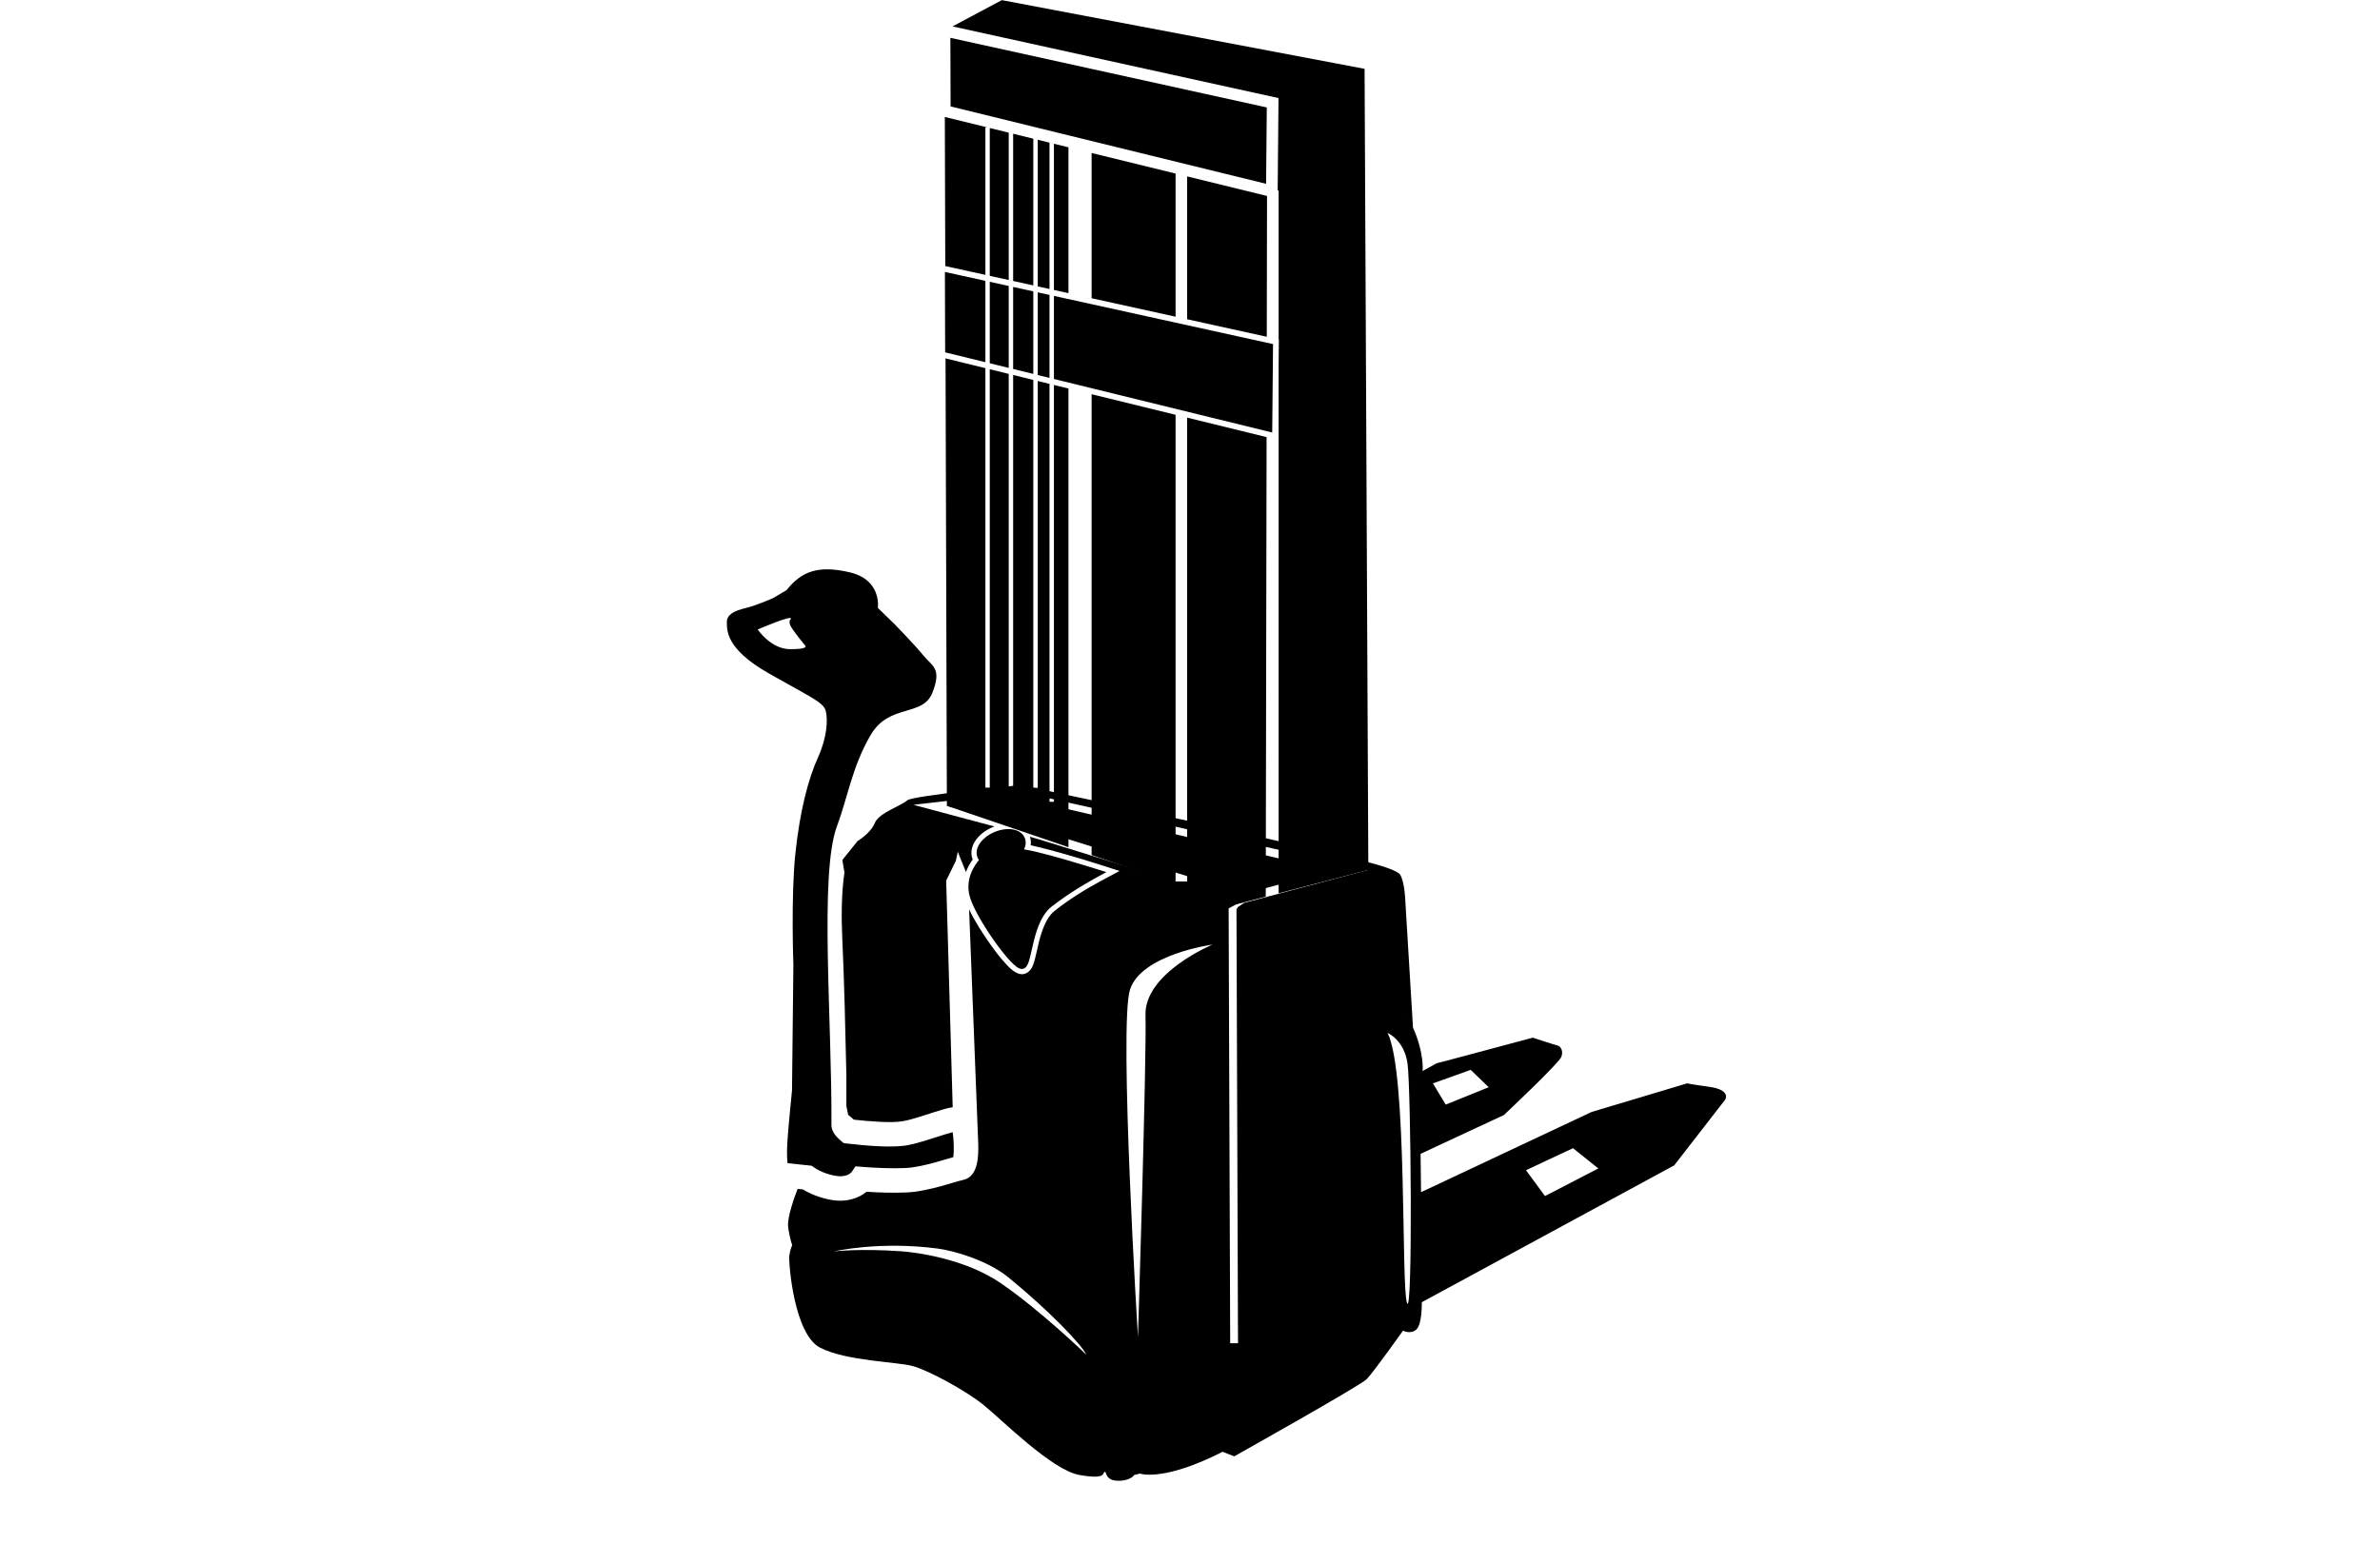 <?xml version="1.0" encoding="UTF-8"?>
<!DOCTYPE svg PUBLIC "-//W3C//DTD SVG 1.1//EN" "http://www.w3.org/Graphics/SVG/1.1/DTD/svg11.dtd">
<!-- Creator: CorelDRAW 2021 (64-Bit) -->
<svg xmlns="http://www.w3.org/2000/svg" xml:space="preserve" width="350px" height="230px" version="1.1" style="shape-rendering:geometricPrecision; text-rendering:geometricPrecision; image-rendering:optimizeQuality; fill-rule:evenodd; clip-rule:evenodd"
viewBox="0 0 813.48 534.48"
 xmlns:xlink="http://www.w3.org/1999/xlink"
 xmlns:xodm="http://www.corel.com/coreldraw/odm/2003">
 <defs>
  <style type="text/css">
   <![CDATA[
    .str0 {stroke:black;stroke-width:2.43;stroke-miterlimit:22.926}
    .fil1 {fill:none}
    .fil0 {fill:black}
   ]]>
  </style>
 </defs>
 <g id="Слой_x0020_1">
  <path class="fil0" d="M389.63 503.66c0,0 6.96,2.63 24.97,-5.84 1.05,-0.5 2.14,-1.04 3.28,-1.61 0,0 0,0 0,0l3.98 1.56c0,0 42.97,-24.09 45.23,-26.34 2.25,-2.25 12.47,-16.63 12.47,-16.63 0,0 2.43,1.38 4.51,-0.35 2.07,-1.73 1.9,-9.36 1.9,-9.36l86.27 -46.78 17.44 -22.48c0,0 2.11,-3.31 -5.43,-4.37 -7.53,-1.05 -7.53,-1.2 -7.53,-1.2l-32.7 9.79 -58.31 27.43 -0.16 -13.11 28.48 -13.26c0,0 18.88,-17.73 19.66,-19.94 0.78,-2.22 -0.45,-3.65 -1.37,-3.84 -0.91,-0.2 -8.41,-2.67 -8.41,-2.67l-29.25 7.82 -3.59 0.92 -4.82 2.67c0,0 0.64,-6.07 -3.29,-14.85 -3.94,-8.79 0,0 0,0l-2.63 -43.39c0,0 -0.13,-5.9 -1.7,-8.79 -1.57,-2.88 -20.85,-6.83 -49.69,-13.39 -30.39,-6.92 -80.08,-17.32 -80.08,-17.32 0,0 -37.32,3.62 -38.8,5.22 -1.48,1.59 -9.68,4.23 -11.04,7.7 -1.36,3.47 -5.88,6.18 -5.88,6.18l-5.22 6.48 0.71 4.33 -0.09 0.63c-0.96,6.77 -0.97,14.8 -0.66,21.58 0.71,15.65 1.06,31.42 1.41,47.08l0 10.51 0.62 2.99 1.96 1.66c4.84,0.53 12.89,1.25 16.89,0.49 3.42,-0.65 7.2,-2.03 10.55,-3.06 1.65,-0.51 4.02,-1.34 6.32,-1.7l-2.23 -77.45 3.3 -6.74 0.67 -3.11 2.79 6.93c0.55,-1.53 1.34,-2.98 2.31,-4.29 -0.95,-2.31 -0.3,-4.78 1.12,-6.74 1.4,-1.93 3.48,-3.4 5.67,-4.31 0.2,-0.09 0.41,-0.17 0.62,-0.25l-27.7 -7.4 37.26 -4.29 118.25 26.54 -42.5 11.29 -2.09 1.42 -0.47 0.75 0.52 148.33 -2.67 0.01 -0.53 -148.65 4.17 -2.19 -68.46 -21.25 -3.65 -1.05c0.35,0.97 0.42,1.96 0.28,2.92 0.97,0.2 1.92,0.43 2.75,0.63 3.06,0.73 6.1,1.58 9.13,2.44 3.93,1.13 7.88,2.31 11.78,3.56l6.72 2.15 -6.22 3.33c-5.43,2.9 -11.22,6.5 -16.02,10.35 -2.94,2.35 -4.4,6.97 -5.3,10.5 -0.48,1.93 -0.86,3.89 -1.36,5.81 -0.45,1.8 -1.07,3.92 -2.82,4.87 -2.69,1.47 -5.33,-1.14 -7.01,-2.95 -2.06,-2.2 -3.96,-4.73 -5.7,-7.2 -2.07,-2.95 -5.07,-7.47 -7,-11.59l3.08 79.07 0 0.17 0.04 0.83c0.13,4.07 0.04,11.24 -5.01,12.39 -2.59,0.59 -5.3,1.53 -7.9,2.22 -3.75,1 -7.87,1.95 -11.74,2.1 -4.41,0.18 -9.06,0.05 -13.53,-0.25 -2.79,2.37 -6.82,3.34 -10.38,3.01 -3.62,-0.33 -8.1,-1.77 -11.38,-3.81l-1.79 -0.18c-0.97,2.49 -3.65,9.76 -3.24,12.95 0.49,3.9 1.39,6.29 1.39,6.29 0,0 -0.7,1.3 -0.99,3.59 -0.3,2.3 1.55,26.85 10.55,31.47 9,4.61 26.49,4.79 31.8,6.31 5.31,1.52 17.76,8.2 23.98,13.2 6.22,5.01 23.37,22.31 32.78,23.98 9.41,1.67 7.87,-0.76 8.65,-1.06 0.77,-0.3 0,2.88 4.4,3.04 4.4,0.15 5.76,-1.98 5.76,-1.98l1.92 -0.47zm-104.63 -75.94c0,0 15.55,-3.62 35.54,-0.97 5.39,0.71 16.83,3.91 24.17,9.88 13.87,11.29 25.43,23.45 26.55,26.36 0,0 -15.67,-15.19 -29.33,-24.5 -12.21,-8.33 -28.86,-10.46 -33.81,-10.81 -14.52,-1.02 -23.12,0.04 -23.12,0.04zm129.42 -104.88c0,0 -23.32,9.7 -22.89,24.14 0.43,14.34 -2.58,110.03 -2.58,110.03 0,0 -6.57,-106.64 -2.73,-118.74 3.85,-12.1 28.2,-15.43 28.2,-15.43zm123.23 69.6l-16.07 7.53 6.5 8.83 18.23 -9.44 -8.66 -6.92zm-34.96 -26.78l-12.91 4.62 4.36 7.26 14.7 -5.94 -6.15 -5.94zm-28.42 -12.62c0,0 5.66,2.33 6.82,10.46 1.17,8.13 1.86,87.82 -0.19,81.8 -2.05,-6.03 0.21,-78.8 -6.63,-92.26zm-203.96 -141.46c0,0 -0.83,0.46 -0.23,2.04 0.6,1.59 5.21,7.1 5.21,7.1 0,0 1.13,1.21 -5.36,1.13 -6.49,-0.07 -10.95,-6.72 -10.95,-6.72 0,0 12.38,-5.36 11.33,-3.55zm15.74 70.87c3.77,-10.14 5.21,-20.4 11.54,-31.25 6.34,-10.86 17.8,-6.04 21.12,-14.48 3.31,-8.44 -0.13,-9.05 -3.14,-12.75 -3.02,-3.71 -9.83,-10.69 -9.83,-10.69l-5.69 -5.52c0,0 1.42,-9.56 -9.53,-12.15 -10.96,-2.59 -16.64,-0.26 -21.65,6.04 -5,6.29 0,0 0,0l-4.48 2.67c0,0 -5.51,2.52 -9.48,3.47 -3.96,0.95 -6.55,2.24 -6.47,4.91 0.09,2.68 -0.5,8.99 14.33,17.43 14.83,8.44 18.82,9.92 19.51,13 0.68,3.08 0.45,8.78 -2.74,15.85 -3.2,7.07 -6.11,17.9 -7.67,32.65 -1.56,14.74 -0.69,38.17 -0.69,38.17l-0.47 42.87c0,0 -1.4,13.96 -1.57,17.45 -0.11,2 -0.26,5.05 0.05,7.44l8.23 0.87 0.88 0.63c2.19,1.52 5.62,2.7 8.26,2.94 1.46,0.14 3.53,-0.18 4.52,-1.42l1.34 -1.94 2.4 0.19c4.75,0.37 9.8,0.58 14.56,0.39 3.21,-0.13 6.81,-1 9.92,-1.83 2.15,-0.58 4.36,-1.3 6.53,-1.88 0.33,-2.02 0.18,-5.97 -0.2,-8.55 -1.81,0.46 -4.02,1.2 -5.09,1.54 -3.29,1.02 -6.84,2.25 -10.21,2.9 -5.42,1.03 -15.06,0.11 -20.69,-0.55l-1.26 -0.14c-1.63,-1.4 -4.21,-3.3 -4.19,-6.27 0.23,-35.01 -4.17,-85.74 1.86,-101.99z"/>
  <path class="fil0 str0" d="M336.28 293.92c-0.95,0.93 -5.08,5.41 -3.83,11.47 1.4,6.84 14.86,25.72 17.07,24.52 2.21,-1.21 2.01,-15.27 9.04,-20.9 7.04,-5.62 16.48,-10.65 16.48,-10.65 0,0 -22.1,-7.03 -26.92,-7.03l-0.28 0c1.32,-1.47 1.88,-3.14 1.3,-4.51 -0.98,-2.36 -4.89,-2.96 -8.73,-1.36 -3.84,1.61 -6.15,4.82 -5.17,7.17 0.22,0.52 0.57,0.95 1.04,1.29z"/>
  <polygon class="fil0" points="349.79,272.99 323.64,275.41 356.52,284.16 425.25,305.49 455.02,297.58 "/>
  <path class="fil0" d="M324.84 12.89l0.07 23.44 29.55 7.25 0.23 0 0 0.06 78.06 19.14 0.24 -26.1 -108.15 -23.79zm-1.87 80.02l0.08 27.48 13.75 3.37 0 -27.81 -13.83 -3.04zm15.33 31.21l6.48 1.59 0 -28 -6.48 -1.43 0 27.84zm7.99 1.96l6.89 1.69 0 -28.22 -6.89 -1.51 0 28.04zm8.4 2.06l4.03 0.99 0 -28.36 -4.03 -0.89 0 28.26zm5.54 1.36l74.61 18.3 0.28 -30.23 -74.89 -16.47 0 28.4zm45.53 -69.25l0 48.83 27.22 5.99 0.09 -48.13 -27.31 -6.69zm30.94 4.8l0.33 0.08 0 50.83 0.08 0.02 -0.08 8.91 0 180.42 30.66 -8 -1.28 -273.83 -123.98 -23.48 -16.87 8.98 111.43 24.5 -0.29 31.57zm-113.76 -25.11l0.15 50.96 13.71 3.01 0 -50.39 0.75 0 -14.61 -3.58zm15.36 54.31l6.48 1.42 0 -50.37 -6.48 -1.59 0 50.54zm7.99 1.75l6.89 1.52 0 -50.16 -6.89 -1.69 0 50.33zm8.4 1.85l4.03 0.89 0 -50.02 -4.03 -0.99 0 50.12zm5.54 1.22l4.97 1.09 0 -49.86 -4.97 -1.21 0 49.98zm12.88 -46.82l0 49.65 28.7 6.31 0 -48.93 -28.7 -7.03zm32.65 90.46l0 158.55 -3.95 0 0 -159.52 -28.7 -7.03 0 157.53 49.46 16.84 10.06 -2.63 0.29 -157.08 -27.16 -6.66zm-82.58 -20.25l0.46 152.95 41.56 14.14 0 -156.78 -4.97 -1.22 0 142.47 -1.51 0 0 -142.84 -4.03 -0.99 0 139.05 -1.51 0 0 -139.42 -6.89 -1.69 0 142.8 -1.51 0 0 -143.17 -6.48 -1.59 0 143.01 -1.5 0 0 -143.38 -13.62 -3.34z"/>
  <rect class="fil1" y="98" width="813.48" height="436.48"/>
 </g>
</svg>
